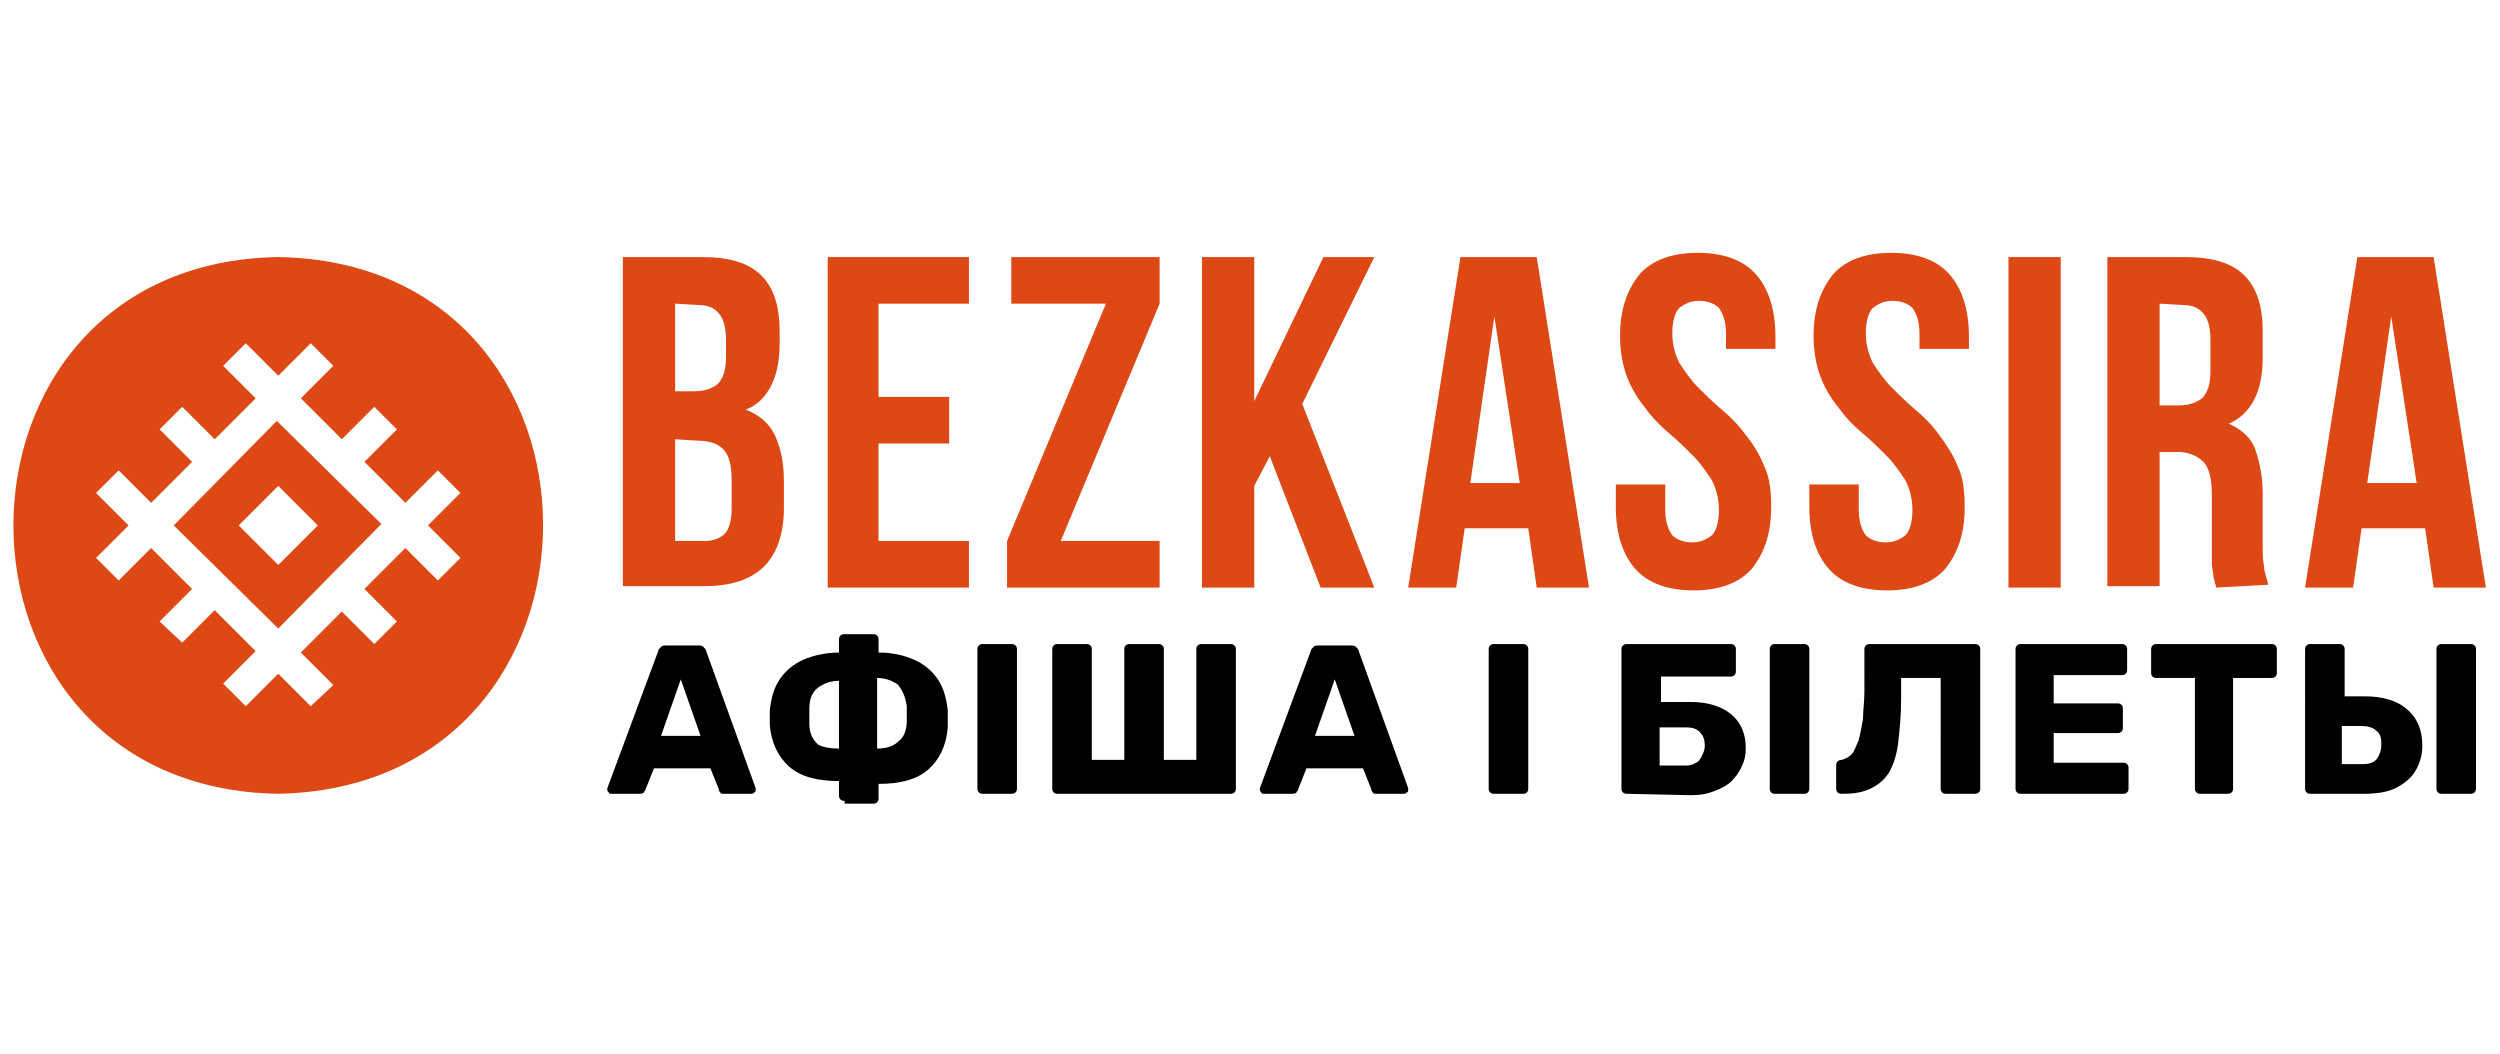 <?xml version="1.0" encoding="utf-8"?>
<!-- Generator: Adobe Illustrator 27.9.0, SVG Export Plug-In . SVG Version: 6.00 Build 0)  -->
<svg version="1.1" id="Layer_1" xmlns="http://www.w3.org/2000/svg" xmlns:xlink="http://www.w3.org/1999/xlink" x="0px" y="0px"
	 viewBox="0 0 177 74.6" style="enable-background:new 0 0 177 74.6;" xml:space="preserve">
<style type="text/css">
	.st0{fill:#DD4814;}
</style>
<g>
	<path class="st0" d="M19.7,18.2c-25,0.4-25,37.6,0,38C44.7,55.7,44.7,18.6,19.7,18.2z M31,41.1l-2.3-2.3l-2.9,2.9l2.3,2.3l-1.6,1.6
		l-2.3-2.3l-2.9,2.9l2.3,2.3L22,50l-2.3-2.3L17.4,50l-1.6-1.6l2.3-2.3l-2.9-2.9l-2.3,2.3L11.3,44l2.3-2.3l-2.9-2.9l-2.3,2.3
		l-1.6-1.6l2.3-2.3l-2.3-2.3l1.6-1.6l2.3,2.3l2.9-2.9l-2.3-2.3l1.6-1.6l2.3,2.3l2.9-2.9l-2.3-2.3l1.6-1.6l2.3,2.3l2.3-2.3l1.6,1.6
		l-2.3,2.3l2.9,2.9l2.3-2.3l1.6,1.6l-2.3,2.3l2.9,2.9l2.3-2.3l1.6,1.6l-2.3,2.3l2.3,2.3L31,41.1z"/>
	<path class="st0" d="M12.3,37.2l7.4,7.3l7.3-7.4l-7.4-7.3L12.3,37.2z M19.7,40l-2.8-2.8l2.8-2.8l2.8,2.8L19.7,40z"/>
</g>
<g>
	<path class="st0" d="M49.7,18.2c1.9,0,3.3,0.4,4.2,1.3c0.9,0.9,1.3,2.2,1.3,4v0.8c0,1.2-0.2,2.2-0.6,3c-0.4,0.8-1,1.4-1.8,1.7
		c1,0.4,1.7,1,2.1,1.9c0.4,0.9,0.6,1.9,0.6,3.2V36c0,1.8-0.5,3.2-1.4,4.1s-2.3,1.4-4.2,1.4h-5.8V18.2H49.7z M47.8,21.5v6.2h1.4
		c0.7,0,1.2-0.2,1.6-0.5c0.4-0.4,0.6-1,0.6-1.9v-1.3c0-0.8-0.2-1.5-0.5-1.8c-0.3-0.4-0.8-0.6-1.4-0.6L47.8,21.5L47.8,21.5z
		 M47.8,31.1v7.2h2.1c0.6,0,1.1-0.2,1.4-0.5c0.3-0.3,0.5-0.9,0.5-1.8v-2c0-1.1-0.2-1.8-0.6-2.2c-0.4-0.4-1-0.6-1.8-0.6L47.8,31.1
		L47.8,31.1z"/>
	<path class="st0" d="M62.2,28.1h5v3.3h-5v6.9h6.4v3.3h-10V18.2h10v3.3h-6.4V28.1z"/>
	<path class="st0" d="M82.1,18.2v3.3l-7,16.8h7v3.3H71.3v-3.3l7-16.8h-6.7v-3.3H82.1z"/>
	<path class="st0" d="M89.9,32.3l-1.1,2.1v7.2h-3.7V18.2h3.7v10.2l4.9-10.2h3.6l-5.1,10.4l5.1,13h-3.8L89.9,32.3z"/>
	<path class="st0" d="M112.5,41.6h-3.7l-0.6-4.2h-4.5l-0.6,4.2h-3.4l3.7-23.4h5.4L112.5,41.6z M104.1,34.2h3.5l-1.8-11.8L104.1,34.2
		z"/>
	<path class="st0" d="M114.7,23.8c0-1.9,0.5-3.3,1.4-4.4c0.9-1,2.3-1.5,4.1-1.5s3.2,0.5,4.1,1.5c0.9,1,1.4,2.5,1.4,4.4v0.9h-3.5
		v-1.1c0-0.8-0.2-1.4-0.5-1.8c-0.3-0.3-0.8-0.5-1.4-0.5s-1,0.2-1.4,0.5c-0.3,0.3-0.5,0.9-0.5,1.8c0,0.8,0.2,1.5,0.5,2.1
		c0.4,0.6,0.8,1.2,1.3,1.7c0.5,0.5,1.1,1.1,1.7,1.6c0.6,0.5,1.2,1.1,1.7,1.8c0.5,0.6,1,1.4,1.3,2.2c0.4,0.8,0.5,1.8,0.5,2.9
		c0,1.9-0.5,3.3-1.4,4.4c-0.9,1-2.3,1.5-4.1,1.5s-3.2-0.5-4.1-1.5c-0.9-1-1.4-2.5-1.4-4.4v-1.6h3.5v1.8c0,0.8,0.2,1.4,0.5,1.8
		c0.3,0.3,0.8,0.5,1.4,0.5c0.6,0,1-0.2,1.4-0.5c0.3-0.3,0.5-0.9,0.5-1.8c0-0.8-0.2-1.5-0.5-2.1c-0.4-0.6-0.8-1.2-1.3-1.7
		c-0.5-0.5-1.1-1.1-1.7-1.6c-0.6-0.5-1.2-1.1-1.7-1.8c-0.5-0.6-1-1.4-1.3-2.2C114.9,25.9,114.7,24.9,114.7,23.8z"/>
	<path class="st0" d="M128.4,23.8c0-1.9,0.5-3.3,1.4-4.4c0.9-1,2.3-1.5,4.1-1.5s3.2,0.5,4.1,1.5c0.9,1,1.4,2.5,1.4,4.4v0.9h-3.5
		v-1.1c0-0.8-0.2-1.4-0.5-1.8c-0.3-0.3-0.8-0.5-1.4-0.5s-1,0.2-1.4,0.5c-0.3,0.3-0.5,0.9-0.5,1.8c0,0.8,0.2,1.5,0.5,2.1
		c0.4,0.6,0.8,1.2,1.3,1.7c0.5,0.5,1.1,1.1,1.7,1.6c0.6,0.5,1.2,1.1,1.7,1.8s1,1.4,1.3,2.2c0.4,0.8,0.5,1.8,0.5,2.9
		c0,1.9-0.5,3.3-1.4,4.4c-0.9,1-2.3,1.5-4.1,1.5c-1.8,0-3.2-0.5-4.1-1.5c-0.9-1-1.4-2.5-1.4-4.4v-1.6h3.5v1.8c0,0.8,0.2,1.4,0.5,1.8
		c0.3,0.3,0.8,0.5,1.4,0.5c0.6,0,1-0.2,1.4-0.5c0.3-0.3,0.5-0.9,0.5-1.8c0-0.8-0.2-1.5-0.5-2.1c-0.4-0.6-0.8-1.2-1.3-1.7
		c-0.5-0.5-1.1-1.1-1.7-1.6c-0.6-0.5-1.2-1.1-1.7-1.8c-0.5-0.6-1-1.4-1.3-2.2C128.6,25.9,128.4,24.9,128.4,23.8z"/>
	<path class="st0" d="M142.2,18.2h3.7v23.4h-3.7V18.2z"/>
	<path class="st0" d="M156.9,41.6c0-0.2-0.1-0.3-0.1-0.4s-0.1-0.3-0.1-0.5c0-0.2-0.1-0.5-0.1-0.8c0-0.3,0-0.7,0-1.2V35
		c0-1.1-0.2-1.9-0.6-2.3c-0.4-0.4-1-0.7-1.8-0.7h-1.3v9.5h-3.7V18.2h5.5c1.9,0,3.3,0.4,4.2,1.3c0.9,0.9,1.3,2.2,1.3,4v1.8
		c0,2.4-0.8,4-2.4,4.7c0.9,0.4,1.6,1,1.9,1.9c0.3,0.9,0.5,1.9,0.5,3.1v3.6c0,0.6,0,1.1,0.1,1.5c0,0.4,0.2,0.9,0.3,1.3L156.9,41.6
		L156.9,41.6z M152.9,21.5v7.2h1.4c0.7,0,1.2-0.2,1.6-0.5c0.4-0.4,0.6-1,0.6-1.9v-2.3c0-0.8-0.2-1.5-0.5-1.8
		c-0.3-0.4-0.8-0.6-1.4-0.6L152.9,21.5L152.9,21.5z"/>
	<path class="st0" d="M176,41.6h-3.7l-0.6-4.2h-4.5l-0.6,4.2h-3.4l3.7-23.4h5.4L176,41.6z M167.6,34.2h3.5l-1.8-11.8L167.6,34.2z"/>
</g>
<g>
	<path d="M43.3,56.2c-0.1,0-0.2,0-0.2-0.1c-0.1-0.1-0.1-0.1-0.1-0.2c0-0.1,0-0.1,0-0.1l3.6-9.7c0-0.1,0.1-0.2,0.2-0.3
		c0.1-0.1,0.2-0.1,0.4-0.1h2.2c0.2,0,0.3,0,0.4,0.1c0.1,0.1,0.2,0.2,0.2,0.3l3.5,9.7c0,0,0,0.1,0,0.1c0,0.1,0,0.2-0.1,0.2
		c-0.1,0.1-0.1,0.1-0.2,0.1h-1.9c-0.2,0-0.3,0-0.3-0.1c-0.1-0.1-0.1-0.1-0.1-0.2l-0.6-1.5h-4l-0.6,1.5c0,0.1-0.1,0.1-0.1,0.2
		c-0.1,0.1-0.2,0.1-0.4,0.1H43.3z M46.8,52.1h2.8l-1.4-4L46.8,52.1z"/>
	<path d="M59.8,56.7c-0.1,0-0.2,0-0.3-0.1c-0.1-0.1-0.1-0.2-0.1-0.3v-1c-1.5,0-2.7-0.3-3.5-1c-0.8-0.7-1.3-1.7-1.4-3
		c0-0.1,0-0.2,0-0.3c0-0.1,0-0.3,0-0.4c0-0.2,0-0.3,0-0.3c0.1-0.9,0.3-1.6,0.7-2.2c0.4-0.6,1-1.1,1.7-1.4c0.7-0.3,1.6-0.5,2.5-0.5
		v-0.9c0-0.1,0-0.2,0.1-0.3c0.1-0.1,0.2-0.1,0.3-0.1h2c0.1,0,0.2,0,0.3,0.1c0.1,0.1,0.1,0.2,0.1,0.3v0.9c1,0,1.8,0.2,2.5,0.5
		c0.7,0.3,1.3,0.8,1.7,1.4c0.4,0.6,0.6,1.3,0.7,2.2c0,0.2,0,0.4,0,0.6c0,0.1,0,0.3,0,0.6c-0.1,1.3-0.6,2.3-1.4,3c-0.8,0.7-2,1-3.5,1
		v1c0,0.1,0,0.2-0.1,0.3c-0.1,0.1-0.2,0.1-0.3,0.1H59.8z M59.4,53v-4.8c-0.6,0-1.1,0.2-1.5,0.5c-0.4,0.3-0.6,0.8-0.6,1.5
		c0,0.2,0,0.3,0,0.5s0,0.3,0,0.5c0,0.7,0.2,1.1,0.6,1.5C58.2,52.9,58.8,53,59.4,53z M62.1,53c0.7,0,1.2-0.2,1.5-0.5
		c0.4-0.3,0.6-0.8,0.6-1.5c0-0.1,0-0.2,0-0.3c0-0.1,0-0.3,0-0.4c0-0.1,0-0.2,0-0.3c-0.1-0.7-0.3-1.1-0.6-1.5
		c-0.4-0.3-0.9-0.5-1.5-0.5L62.1,53L62.1,53z"/>
	<path d="M69.6,56.2c-0.1,0-0.2,0-0.3-0.1c-0.1-0.1-0.1-0.2-0.1-0.3V46c0-0.1,0-0.2,0.1-0.3c0.1-0.1,0.2-0.1,0.3-0.1h2
		c0.1,0,0.2,0,0.3,0.1c0.1,0.1,0.1,0.2,0.1,0.3v9.8c0,0.1,0,0.2-0.1,0.3s-0.2,0.1-0.3,0.1H69.6z"/>
	<path d="M74.9,56.2c-0.1,0-0.2,0-0.3-0.1s-0.1-0.2-0.1-0.3V46c0-0.1,0-0.2,0.1-0.3c0.1-0.1,0.2-0.1,0.3-0.1h2c0.1,0,0.2,0,0.3,0.1
		c0.1,0.1,0.1,0.2,0.1,0.3v7.8h2.3V46c0-0.1,0-0.2,0.1-0.3c0.1-0.1,0.2-0.1,0.3-0.1h2c0.1,0,0.2,0,0.3,0.1c0.1,0.1,0.1,0.2,0.1,0.3
		v7.8h2.3V46c0-0.1,0-0.2,0.1-0.3c0.1-0.1,0.2-0.1,0.3-0.1h2c0.1,0,0.2,0,0.3,0.1c0.1,0.1,0.1,0.2,0.1,0.3v9.8c0,0.1,0,0.2-0.1,0.3
		c-0.1,0.1-0.2,0.1-0.3,0.1H74.9z"/>
	<path d="M89.5,56.2c-0.1,0-0.2,0-0.2-0.1c-0.1-0.1-0.1-0.1-0.1-0.2c0-0.1,0-0.1,0-0.1l3.6-9.7c0-0.1,0.1-0.2,0.2-0.3
		c0.1-0.1,0.2-0.1,0.4-0.1h2.2c0.2,0,0.3,0,0.4,0.1c0.1,0.1,0.2,0.2,0.2,0.3l3.5,9.7c0,0,0,0.1,0,0.1c0,0.1,0,0.2-0.1,0.2
		c-0.1,0.1-0.1,0.1-0.2,0.1h-1.9c-0.2,0-0.3,0-0.3-0.1c-0.1-0.1-0.1-0.1-0.1-0.2l-0.6-1.5h-4l-0.6,1.5c0,0.1-0.1,0.1-0.1,0.2
		c-0.1,0.1-0.2,0.1-0.4,0.1H89.5z M93.1,52.1h2.8l-1.4-4L93.1,52.1z"/>
	<path d="M105.8,56.2c-0.1,0-0.2,0-0.3-0.1s-0.1-0.2-0.1-0.3V46c0-0.1,0-0.2,0.1-0.3c0.1-0.1,0.2-0.1,0.3-0.1h2c0.1,0,0.2,0,0.3,0.1
		c0.1,0.1,0.1,0.2,0.1,0.3v9.8c0,0.1,0,0.2-0.1,0.3s-0.2,0.1-0.3,0.1H105.8z"/>
	<path d="M115.2,56.2c-0.1,0-0.2,0-0.3-0.1s-0.1-0.2-0.1-0.3V46c0-0.1,0-0.2,0.1-0.3c0.1-0.1,0.2-0.1,0.3-0.1h7.3
		c0.1,0,0.2,0,0.3,0.1c0.1,0.1,0.1,0.2,0.1,0.3v1.5c0,0.1,0,0.2-0.1,0.3s-0.2,0.1-0.3,0.1h-4.9v1.8h2.1c1.2,0,2.2,0.3,2.9,0.9
		s1,1.4,1,2.4c0,0.5-0.1,0.9-0.3,1.3c-0.2,0.4-0.4,0.7-0.7,1c-0.3,0.3-0.7,0.5-1.2,0.7c-0.5,0.2-1,0.3-1.7,0.3L115.2,56.2
		L115.2,56.2z M117.5,54.2h1.9c0.3,0,0.5-0.1,0.7-0.2c0.2-0.1,0.3-0.3,0.4-0.5c0.1-0.2,0.2-0.4,0.2-0.7c0-0.4-0.1-0.7-0.3-0.9
		c-0.2-0.3-0.6-0.4-1-0.4h-1.9L117.5,54.2L117.5,54.2z"/>
	<path d="M125.7,56.2c-0.1,0-0.2,0-0.3-0.1s-0.1-0.2-0.1-0.3V46c0-0.1,0-0.2,0.1-0.3c0.1-0.1,0.2-0.1,0.3-0.1h2c0.1,0,0.2,0,0.3,0.1
		c0.1,0.1,0.1,0.2,0.1,0.3v9.8c0,0.1,0,0.2-0.1,0.3c-0.1,0.1-0.2,0.1-0.3,0.1H125.7z"/>
	<path d="M137.8,56.2c-0.1,0-0.2,0-0.3-0.1s-0.1-0.2-0.1-0.3V48h-2.8v1.4c0,1.2-0.1,2.3-0.2,3.1c-0.1,0.9-0.3,1.5-0.6,2.1
		c-0.3,0.5-0.7,0.9-1.3,1.2s-1.2,0.4-2.1,0.4c-0.1,0-0.2,0-0.3-0.1c-0.1-0.1-0.1-0.2-0.1-0.3v-1.6c0-0.2,0.1-0.4,0.4-0.4
		c0.3-0.1,0.5-0.2,0.7-0.4c0.2-0.2,0.3-0.6,0.5-1c0.1-0.4,0.2-0.9,0.3-1.5c0-0.6,0.1-1.2,0.1-1.9V46c0-0.1,0-0.2,0.1-0.3
		c0.1-0.1,0.2-0.1,0.3-0.1h7.4c0.1,0,0.2,0,0.3,0.1c0.1,0.1,0.1,0.2,0.1,0.3v9.8c0,0.1,0,0.2-0.1,0.3c-0.1,0.1-0.2,0.1-0.3,0.1
		H137.8z"/>
	<path d="M143.1,56.2c-0.1,0-0.2,0-0.3-0.1s-0.1-0.2-0.1-0.3V46c0-0.1,0-0.2,0.1-0.3c0.1-0.1,0.2-0.1,0.3-0.1h7.1
		c0.1,0,0.2,0,0.3,0.1c0.1,0.1,0.1,0.2,0.1,0.3v1.4c0,0.1,0,0.2-0.1,0.3c-0.1,0.1-0.2,0.1-0.3,0.1h-4.8v2h4.5c0.1,0,0.2,0,0.3,0.1
		c0.1,0.1,0.1,0.2,0.1,0.3v1.3c0,0.1,0,0.2-0.1,0.3s-0.2,0.1-0.3,0.1h-4.5V54h4.9c0.1,0,0.2,0,0.3,0.1c0.1,0.1,0.1,0.2,0.1,0.3v1.4
		c0,0.1,0,0.2-0.1,0.3c-0.1,0.1-0.2,0.1-0.3,0.1L143.1,56.2L143.1,56.2z"/>
	<path d="M155.8,56.2c-0.1,0-0.2,0-0.3-0.1s-0.1-0.2-0.1-0.3V48h-2.7c-0.1,0-0.2,0-0.3-0.1s-0.1-0.2-0.1-0.3V46c0-0.1,0-0.2,0.1-0.3
		c0.1-0.1,0.2-0.1,0.3-0.1h8.1c0.1,0,0.2,0,0.3,0.1c0.1,0.1,0.1,0.2,0.1,0.3v1.6c0,0.1,0,0.2-0.1,0.3c-0.1,0.1-0.2,0.1-0.3,0.1h-2.7
		v7.8c0,0.1,0,0.2-0.1,0.3c-0.1,0.1-0.2,0.1-0.3,0.1H155.8z"/>
	<path d="M163.6,56.2c-0.1,0-0.2,0-0.3-0.1s-0.1-0.2-0.1-0.3V46c0-0.1,0-0.2,0.1-0.3c0.1-0.1,0.2-0.1,0.3-0.1h2c0.1,0,0.2,0,0.3,0.1
		c0.1,0.1,0.1,0.2,0.1,0.3v3.3h1.4c1.3,0,2.3,0.3,3,0.9s1.1,1.4,1.1,2.6c0,0.7-0.2,1.3-0.5,1.8c-0.3,0.5-0.8,0.9-1.4,1.2
		c-0.6,0.3-1.4,0.4-2.2,0.4L163.6,56.2L163.6,56.2z M165.9,54.1h1.4c0.4,0,0.8-0.1,1-0.4c0.2-0.3,0.3-0.6,0.3-1c0-0.5-0.1-0.8-0.4-1
		c-0.2-0.2-0.6-0.3-1-0.3h-1.4V54.1z M172.9,56.2c-0.1,0-0.2,0-0.3-0.1c-0.1-0.1-0.1-0.2-0.1-0.3V46c0-0.1,0-0.2,0.1-0.3
		c0.1-0.1,0.2-0.1,0.3-0.1h2c0.1,0,0.2,0,0.3,0.1c0.1,0.1,0.1,0.2,0.1,0.3v9.8c0,0.1,0,0.2-0.1,0.3c-0.1,0.1-0.2,0.1-0.3,0.1H172.9z
		"/>
</g>
</svg>
